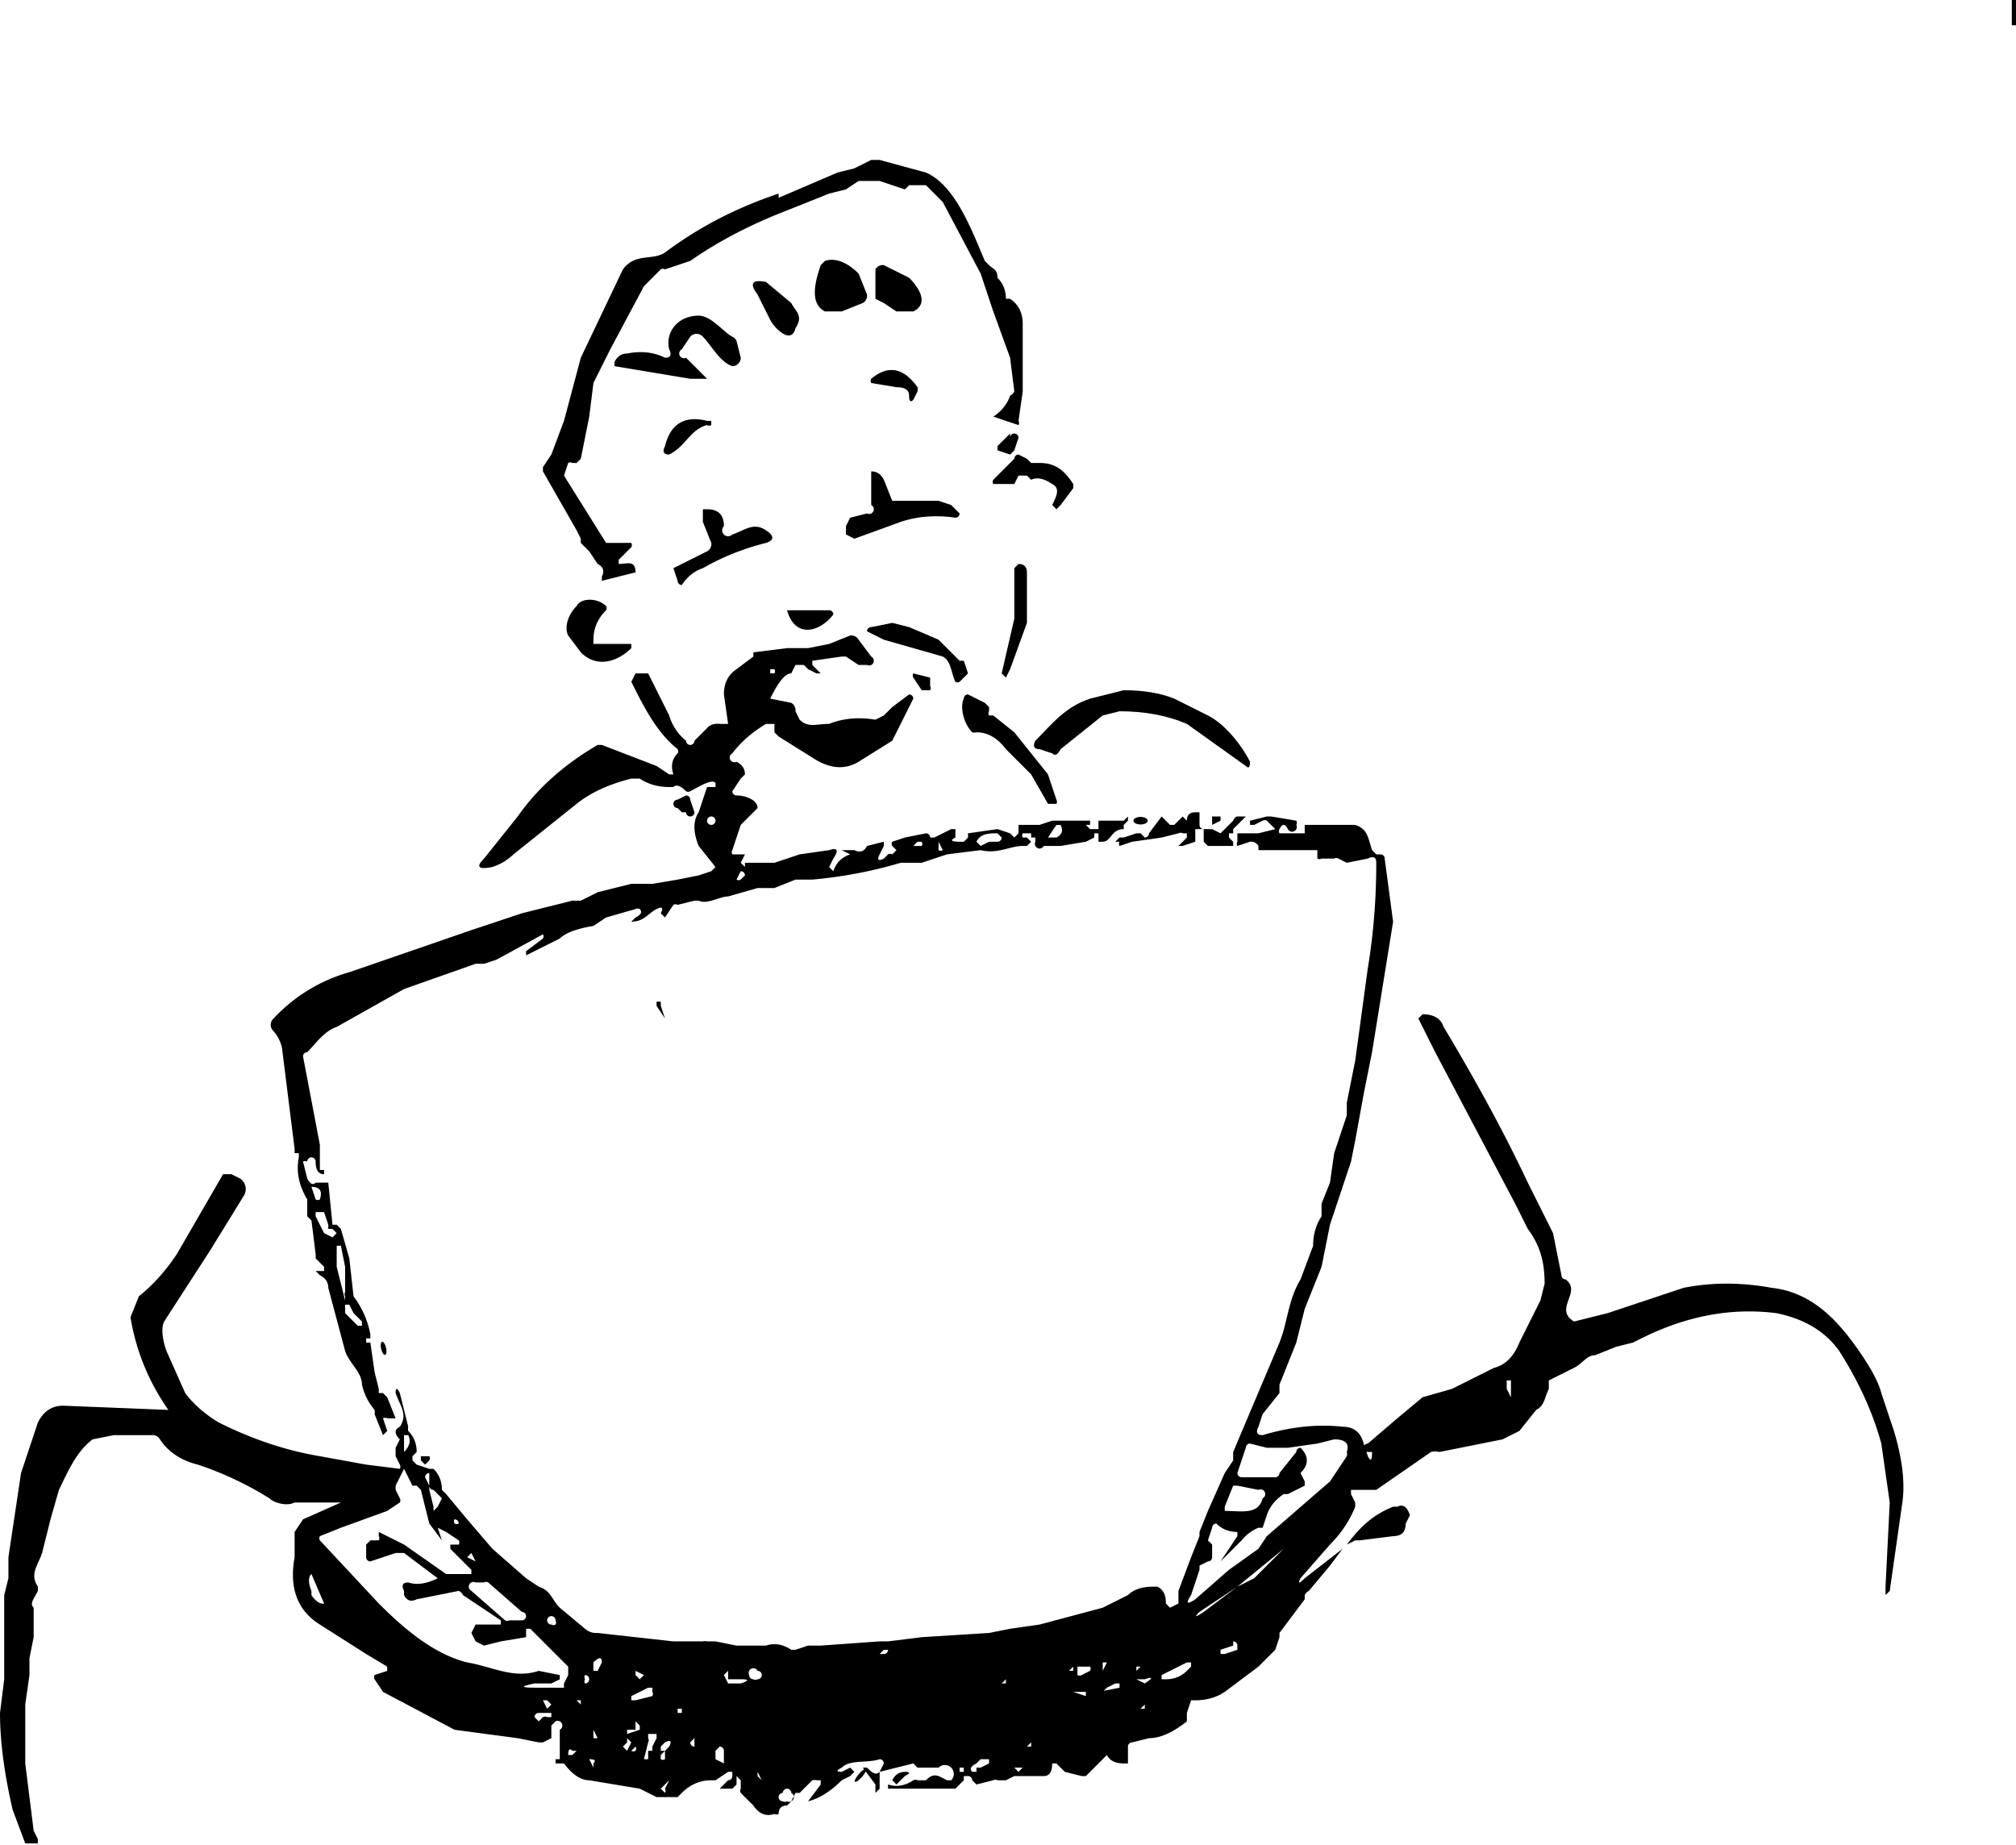 <svg xmlns="http://www.w3.org/2000/svg" xml:space="preserve" width="479" height="438.4"><g fill="#010000" transform="translate(-599 -402)"><path d="M1078 407v1h-1v-6h1v5z"/><path d="m784 449 14-6 4-1 4-2h2l11 3c7 3 11 14 14 21l1 1c1 1 2 1 2 3q2 2 2 5h1q3 2 3 6v16l-1 7a1 1 0 0 1 0 1l-6-2q3-2 4-5a2 2 61 0 0 1-1l-1-8-4-11-3-9-9-17-4-4h-4l-1 1-6-2h-5l-3 2-4 1-10 4q-13 5-23 12l-6 2a1 1 31 0 0-1 0l-4 4-8 15-4 8-1 8-2 10-1 1h-1a1 1 0 0 0-1 0l-1 3 10 16h6a1 1-52 0 1 0 1l-3 3q-1 0 0 0v1c2 0 4-1 4 2l-8 2v-1q1-2-1-3l-2-3-1-1-1-1v-1l-1-2-8-14v-1l2-3 3-8 4-15 10-21c3-4 7-2 10-4q12-9 27-14v1z"/><path d="M795 464c3-1 6 1 8 3l2 5a2 2 0 0 1-1 2l-5 2h-4c-4-2-2-8-1-11l1-1z"/><path d="M815 468c2 2 5 6 1 8h-4l-3-2-2-1v-7a2 2 0 0 1 2-1z"/><path d="M788 480c-1 4-5 0-6-2l-3-6q-3-4 2-3l6 5c1 2 3 3 1 6z"/><path d="M757 487q2 0 1-2c-1-4 2-8 7-8 3 0 6 4 8 5a2 2 10 0 1 1 1l1 4a2 2 0 0 1-2 2c-3-1-5-5-7-7a2 2-45 0 0-3 0l-2 3a1 1 30 0 0 1 2l5 5h-4l-18-3v-1q1-2 3-2 5-1 9 1z"/><path d="M815 496q0-2-3-2l-6-1a1 1 41 0 1 0-1q6-5 11 2a2 2 24 0 1 0 1l-1 2q-1 1-1-1z"/><path d="M757 508q2-8 10-6h1v1a1 1-2 0 1-1 0c-4 1-5 5-9 7q-2 0-1-2z"/><path d="M839 506a1 1 0 0 1 2 0l-1 3-1 1-3-1v-1l3-3z"/><path d="m841 515-1 2h-5a1 1 0 0 1 0-1l5-5a1 1-60 0 1 1-1l2 1 1 1h2c4 0 6 2 8 5v1l-3 4-1 1-1-1c1-2 2-4 0-5q-3-2-5-1l-1-1h-2z"/><path d="M811 521h11l3 1 2 2a1 1 0 0 1-1 1q-7-1-13 1l-11 4-2-1v-2l1-2 4-1a1 1-14 0 0 1-2v-8q2 0 3 2l2 5z"/><path d="M773 529c3-1 5-3 8-1q3 2 0 3-8 2-15 6-3 1-5 4a1 1 0 0 1-1-1l-1-3 8-4a2 2 0 0 0 1-2l-2-5v-3h1q4 0 4 4a1 1 0 0 0 2 2z"/><path d="m837 562 3-13v-12l1-1q2 0 2 2v12l-4 11-1 2-1-1z"/><path d="M740 555h9v1c-3 3-8 5-12 1l-3-4c-1-2 0-5 2-7 1-2 5-2 7 0a1 1-47 0 1 0 1q-3 3-3 7v1z"/><path d="M797 548c-3 4-9 6-11-1h10a1 1 0 0 1 1 1z"/><path d="m829 562-2 2a1 1 0 0 1-1 0c-1-2-1-5-3-6l-14-4-4-2a1 1 0 0 1 1-1l5-1 4 1 7 3 5 5h1l1 3z"/><path d="M859 600v1l-2 1-6 1h-4a1 1 79 0 1-2-1v-1h-1v-1h-2a1 1-65 0 0 0 1h1l1 1-1 1h-1c-3 0-6 2-10 1l-8 1-6 2h-5q-10 3-21 4h-4l-5 2h-4l-7 2c-2 0-5 2-7 1h-1l-4 1a1 1 0 0 0-1 0l-2 3-1-1q1-2-1-1c-2 1-3 3-6 3l1-1q2-1 1-2a1 1-20 0 0-1 0l-7 2-3 2q-6 1-8 3l-8 4v-1l4-3a1 1 66 0 0 0-1l-11 6-3 1h-2l-17 6-16 9c-3 1-5 4-7 6a1 1-23 0 0-1 1l4 21v6h1v1q-2 0-2-3a1 1 80 0 0-2 0 1 1 0 0 0-1 0l1 4q1 2 2 1h3l1 10h1l1 1 2 7 1 9q3 4 4 9v1h-1v1h1l1 7 1 4v1h1l1 1 2 5h-2a1 1-72 0 0-1 0l1 3-1 1-2-5a2 2-64 0 0 0-1 14 14 0 0 1-3-6c0-3-3-5-4-8l-4-15q0-2-2-3l-1-1h2v-1l-2-2v-1l-1-8-1-1v-4q-3-5-2-10v-1h-1v-1l-3-24a9 9 0 0 0-2-4 2 2 0 0 1 0-3 39 39 0 0 1 18-11l29-10 12-4 12-3h2l4-2 8-2h5l6-1 5-1 3-1 1-1-4-5q-2-5 0-8l2-6h2v-1c-1-1-4 1-6 2a1 1 0 0 1-1 0q-2-2-3-1h-1q-4 0-7-2h-2q-8 2-13 6l-15 12a13 13 0 0 1-5 3q-5 1-2-2l8-10q7-10 19-17h1l13 5 3 2h1q-1-3 1-5a1 1-49 0 0 0-1c-5-4-8-10-11-16l1-2h3l5 10a12 12 0 0 0 4 6 1 1 0 0 0 2 0l3-3a4 3 26 0 1 3-1h2l-1-7q0-4 3-6l4-3v-1l8-1h5l5-1 5-2a2 2 0 0 1 2 1l3 4a1 1 0 0 1-1 2h-2l-3-2h-1l-7 1v1l2 2h-1l-2-1-1-1h-2l-1 2c-2 0-4 4-5 6q-1 1 0 0l5 1a2 2 0 0 1 1 2l1 2c2 2 4 1 7 1q5-2 11-1l2-1 2-2 4-3a1 1 3 0 1 1 1l-2 4-3 6-8 5q-5 3-11-1l-8-5-1-1v-2h-2q-5 3-8 7a1 1 0 0 0 1 2q2 1 2 3l-1 1-2 3a1 1-72 0 0 1 1c2 0 5 1 5 3l-4 4-2 6a1 1 0 0 0 0 1h3l-1 2 1 1v-1h7l6-2 7-1q3-1 1 2l-1 2 1 1q1-3 4-4 1 0 0 0l-2-1q-1 0 0 0h3q2 1 3-1l4-1v1l-1 2q-1 2 1 1l1-1a1 1 0 0 1 1 0l1-1q1 0 0 0l-1-1a1 1 0 0 1 0-1l3-1 5-1a1 1 0 0 1 1 1h1l4-2h1v2q-2 1 1 1h1l1-1v-1q-1 0 0 0l7-1 3 1 1 1 1-1v-2h5l3-1h9v1h-1l1 1h2v-2h6l1-1v1q1 0 0 0l-1 1v1c-3 0-3 3-5 3h-1v-2h-1zm-77-38h1a1 1-53 0 0 0-1h-1zm-7 6q-1 0 0 0zm-7 30a1 1 106 0 0 1-1 1 1 106 0 0-1-1 1 1 106 0 0-1 1 1 1 106 0 0 1 1zm80 3h2q2-1 1-3h-1l-2 3zm-14 1h2a1 1 0 0 0 1-1l-1-1c-2 0-4 0-5 2l1 1 2-1zm-18 1q-1 0 0 0h2a1 1 0 0 0 0-1h-1l-1 1zm6 0v1a1 1 0 0 0 1 0l-1-2v1zm-47 6-1 2a1 1 0 0 0 1 0l1-1a1 1 0 0 0-1-1zm-100 78q1-3-2-3l1 3a1 1 0 0 0 1 0zm2 6-1-3h-2v1l2 4 2 1 1-1-1-1h-1v-1zm4 16v-6l-1-5h-1v5l2 8v-1a1 1 32 0 1 0-1zm2 5-1-2h-1v2l3 3h1v-1l-1-1-1-1z"/><path d="m816 562 4 1v2a1 1 0 0 1 0 1h-2l-2-3a1 1 0 0 1 0-1z"/><path d="m849 581-3-1q-2 0-1-2c4-4 7-8 13-10l8-2q7 0 12 2l8 4c4 2 8 7 10 11q0 2-1 1l-14-10q-7-3-16-3l-4 1-10 8q-1 2-2 1z"/><path d="m835 572 5 4 8 10 2 6a1 1 80 0 1 0 1h-2l-4-7-6-6q-3-4-7-4a2 2-31 0 1-1 0c-2-2-3-6-2-8a1 1 0 0 1 1-1l4 2 1 1v1a1 1 0 0 0 0 1z"/><path d="m761 595-1-1a1 1 0 0 1 0-2l2-1a1 1 0 0 1 1 1l1 3a1 1 0 0 1-2 0h-1z"/><path d="M881 597q0-2 2-2h1v3a1 1 0 0 0 1 1h2v-3h2v1l-2 1v1l2 1 1-1 2-2a2 1-80 0 1 1-1h2l-1 1-2 2v1h-1v1l1 1v1h-6l-1-1v-3h-2v3l-3 1h-1l2-2v-1h-1a1 1 0 0 0-1 0l-4 1-7 1-3 1a1 1 0 0 1 0-1h-1l1-1h1l3-1h1l1 1a1 1 10 0 0 1-1l3-4 2 2h1l1-1 1-1 1 1q1 1 0 0z"/><path d="m808 823 1-2a1 1 0 0 0-1-1c-3 1-7 0-9 2q-2 1 0 1l2-1 1 1-1 1-2 1q-4 4-8 5-2 1 0 0l3-4v-1h-1a2 2 0 0 0-1 0l-3 3h-1l-1 2-1 1q-2 0-2 2a1 1 0 0 1-1 0q-3 1-5-2l-3-3a1 1 38 0 1 0-1v-2l-1-1v2l-1 1h-3l2-2a1 1 62 0 0 1-1v-1h-1l-3 2h-1q-4 0-7 3l-1 1h-5l-4-2-12-2q-3 0-6-4h-2v-1q-1 0 0 0h1v-7a1 1 0 0 0-1-2l-1 1v3l-2 1h-1l-5-1-15-2-17-9-2-3a1 1 70 0 1 0-1l3-1v-1l-5-3-11-7q-8-5-6-16v-6l2-3 9-4h-11c-2 1-5 0-6-1q-8-5-17-8c-4-1-7-3-9-6a2 2 73 0 0-2-1h-9l-5 1c-4 3-6 8-8 12l-2 7-2 8c-1 3-3 5-1 8v1c-1 2-2 3-1 4v7l-1 5v4l-1 7v14l2 16 1 2v1h-3l-3-8q-3-13-3-23l1-8v-20l1-4v-5l3-20 4-12q2-4 6-4l25 1q-7-10-9-22l2-5q5-4 9-10l11-19h2l2 1a3 3 0 0 1 1 4l-8 13-11 17c-1 2 0 6 1 8l4 9q3 4 8 7 12 6 24 8l11 2 8 1a1 1 0 0 0 0-1l-1-2v-2l1-2q-2-2 0-3c2-3 0-5-1-8q0-2 1 0l2 8a2 2-63 0 0 0 1q2 2 2 5l-1 1v1l1 1 3 1h1q2 2 2 5l1 1 5 6 6 7 8 7 3 2c3 1 3 3 5 5l6 5a4 4-23 0 0 3 1l18 2h7a2 2-34 0 1 1 0h2l5 1h7q3-1 6 1h1l3-1h3l14-1h2l8-1 16-1 5-1 7-1 15-4 6-3q2-2 6-2h1c2 1 2 3 2 4l1 1 2-1v-3l3-8 2-5v-1l2-5 4-9 2-3v-2l11-26c2-5 2-10 5-15l3-8q0-4 2-7v-3l2-5 1-7 3-9v-3l1-5 1-5 3-22q2-12 2-25 0-2-2-1l-5 1-2-1a1 1 67 0 0-1 0h-3a1 1 0 0 1-1 0v-2h-14v-1a2 2 0 0 0-2-1l-3 1a1 1 0 0 1 0-1v-2h5l4-1-2-2a1 1 37 0 0-1 0l-2 1h-1v-1l4-1h1l6 1a1 1 0 0 1 0 1 1 1-53 0 1-2 1q-1-2-2 0a1 1 0 0 0 0 1h6v-2h12c3 1 3 3 4 6l1 1h1a1 1 0 0 1 1 1l2 15-5 31-2 10-2 11-1 5-5 15-2 10-4 10-2 8-2 5-2 5v2l-4 5-1 3q-1 2 1 2 10-3 19-2 4 0 5 4l1 3q1 2 1-1h-1a1 1-48 0 1 0-2l7-6 6-5 7-2 10-5q4-1 6-6l5-10 1-4c0-5-1-9-4-13l-3-6-19-36-4-8 1-1q4 0 5 3 12 20 20 37l6 12 2 10a1 1-74 0 0 1 1c4 3-3 7 2 10l8-2 12-4 6-2q10-2 21 0c9 1 15 7 20 14q5 7 6 11l3 9q3 10 2 17l-2 14-1 7-1 1v2q-1 1 0 0v-4l1-20-2-14q-3-11-10-22-5-7-15-9-16-2-32 6l-2 1-4 1-5 2c-2 0-3 2-5 3l-6 3v2c-1 2-1 4-3 5l-4 5-4 2-15 3a4 4-66 0 0-2 0l-13 9h-6v1l1 2v1q-2 5-6 9l-7 8q-1 2 1 0l9-7-3 4-5 6a2 2 75 0 0-1 1v1l-6 8v1l-1 3-2 2-2 2-8 6q-3 2-7 2h-1l-1 3v2q-5 4-9 4l-4 1a1 1 0 0 0-1 1v4h-1q-3 0-4-2l-5 5h-1l-4-1-1-1-1-1h-1q0 3-2 3h-7l-2 1h-2a1 1-45 0 0-1 0l-4 1-1-1a1 1-80 0 0-1-1h-1v1l-2 2h-16v-1q3 1 6-1a1 1-58 0 1 1 0h2c2-2 3-1 5 0h1a2 2 3 0 0-3-3h-5l-1-1-8 2zm157-104-1 2q-1 0 0 0v-2zm-8 12v1l1 2q0 1 0 0v-4h-1v1zm-262 12v4q2-2 1-4h-1zm194 30 4-6v-1q-3 0-5-2a1 1 0 0 0-1 1l-1 3 1 1v3a1 1 7 0 1-1 1l-2 1v1l-2 6q-2 3 1 1l8-7 7-5 2-3 15-13 4-6a2 2 65 0 0 0-1q1-3-3-3l-4 1-7 1h-5l-4-1a1 1 9 0 0-1 1l-2 6a1 1 0 0 0 1 1h8a1 1 18 0 0 1-1l4-5a1 1 0 0 1 1-1q3 3 0 6l1 2v1l-4 2h-1q-3 2-4 5l-1 3h-1a10 10 0 0 0-4 3l-5 5q-1 1 0 0zm-185-5-3-4-2-8-1-1h-1l-2-4-2 4v1l1 2a1 1 61 0 1 0 1l-3 2-11 4-5 2a1 1 0 0 0 0 1l14 15c6 6 13 12 21 14 6 1 11 4 17 2l5 1v1l-2 1h-4q-5 1 0 1h7v-1l1-2v-2l-7-7-2-2h-1v2l-6 1-4 1-2-1-1-2 1-2h6v-1l-9-6a2 2-32 0 0-1-1l-10 2q-2 1-3-1v-1q-1-2 1-2 3 1 7-1l-8-6h-2l-6 2a1 1 0 0 1-1-1v-3l1-1h2a1 1 0 0 0 0-1v-1q-1-1 0 0l6 3 10 7h6v-1l-5-5v-1h2a1 1-46 0 0 0-1l-3-2-2-1 1 3zm-3-13v-3a1 1 0 0 0-1 1l1 2v1l1 4v1l1-1 1-2-1-1-1-1a1 1 0 0 1-1-1zm197 1-5-1h-1l-2 5v1c4 0 8 1 9-3a1 1 0 0 0-1-2Zm-190 8a1 1 38 0 0-1-1 1 1 38 0 0 0 1 1 1 38 0 0 1 0zm2 4-1-1 1 1zm194 2-11 9-9 6q-2 2 1 0l8-6 4-2 2-2 5-5zm-192 3-1-2-1 1 2 1zm-36 10-3-7a4 2 63 0 0 0 4v1a4 2 63 0 0 3 2zm43 4a1 1 0 0 0 1 0h3a1 1 0 0 0 0-2l-8-7a1 1 0 0 0-1 0h-2a1 1 0 0 0-1 2l8 7zm12 1a1 1 53 0 0 0-1 1 1 53 0 0-1-1 1 1 53 0 0 0 2 1 1 53 0 0 1 0zm161 5-3 1v1h1l3-1v-1a1 1 0 0 0-1-1zm-83 1-1 1q-1 0 0 0h1a1 1 0 0 0 1-1h-1zm-69 5h1l1-2q0-2-2 0v2zm141-2-6 3v1h1q3 0 5-2l1-1v-1h-1zm-21 0-1 1q-1 0 0 0l1-1zm1 2 1-2h-1v2q-1 0 0 0zm-6-1v2a1 1 0 0 0 1 0l2-1a1 1 0 0 0 0-1h-3zm14 1 1-1h-1v1zm-15 0v-1l-1 1h1zm-82 1v-1l-1 1 1 2h3q3-1 0-1h-3v-1zm6 1a1 1 115 0 0 1 0 1 1 115 0 0 0-2 1 1 115 0 0-2 1 1 1 115 0 0 1 1zm-26-1-2-1v1l1 1 1-1zm-14 2a1 1 94 0 0 1-1 1 1 94 0 0-1-1 1 1 94 0 0 0 1 1 1 94 0 0 0 1zm131-1 2 1q3-2 0-1h-2zm-31 0-1 1q0 1 0 0h1v-1zm22 3 5-1v-1h-1l-2 1-1 1h-1zm-111 2h1l4-1a1 1-28 0 0 0-1v-1h-1l-4 2v1zm109-2h1q1 0 0 0h-1zm-3 0h-1l3 1v-1h-1zm-126 4 1-1-1-1h-1l1 2zm8-1v-1h-1l1 1zm133 1h1q0 1 0 0v-1l-1 1zm-109 1v1h1-1a1 1 0 0 1 0-1v-1h-1v1h1zm-32 1h1v-1h-3a1 1 0 0 0-1 1l1 1 1-1a1 1 62 0 1 1 0zm21 3h-2v1l3-1v-1l-1-1v2zm-10 1v1h1l-1-2v1zm14 0h-1v1a1 1 0 0 1 0 1l-1 4h1v-2h1v-1l1-2v-1h-1zm10 1-1 1a1 1 0 0 0 1 1v-2zm-16 1-1 1 1 1 1-2-1-1zm8 3v1a1 1 72 0 0 1 0q0 1 0 0v-2l1-1q1-2-1-1l-1 1v1h1l-1 1zm88-3-1 1q-1 0 0 0h1v-1zm-94 1-1 1a1 1 0 0 0 1 0 1 1 37 0 0 0-1zm19 1v2l2 1v-3a1 1-8 0 0-1-1l-1 1zm-34 1 1-1h-1q-1-1-1 1h1zm5 2q1-1-1-1 0-1 0 0l1 2q0 1 0 0v-1zm5-1h-1q-1 0 0 0h1zm87 2 2-1v-1h-2l-1 1q-2 1-1 2h1v-1h1zm-5 0v1h1v-1q0-1 0 0zm14 0h-1l1 1 1-1zm-62 2 1 1q0 1 0 0l-1-2v1zm-21 1-2 2 1 1a1 1 0 0 0 0-1l1-2zm29 3a1 1-40 0 0-2 0 1 1-40 0 0 0 2 1 1-40 0 0 1 0 1 1-40 0 0 1-2z"/><ellipse rx="1.7" ry=".9" transform="translate(870 597)"/><path d="m756 641 1 3q0 1 0 0l-2-3v-1h1v1z"/><ellipse rx="1.6" ry=".6" transform="rotate(77 -109 795)"/><path d="M699 749v-1h2a1 1 0 0 1 0 1l-1 1-1-1z"/><path d="M931 760q2-1 3 2l-1 2q0 3-3 3l-8 1h-1l-2 1q-1 1 0 0c3-4 6-7 11-9z"/><path d="M808 823v4l-1 1v-2l-3-4h1c1 1 2 2 3 1z"/><path d="m813 825-1 1-1-1q1-2 3-2t0 1l-1 1z"/><ellipse rx="2" ry=".5" transform="rotate(131 214 595)"/></g></svg>
